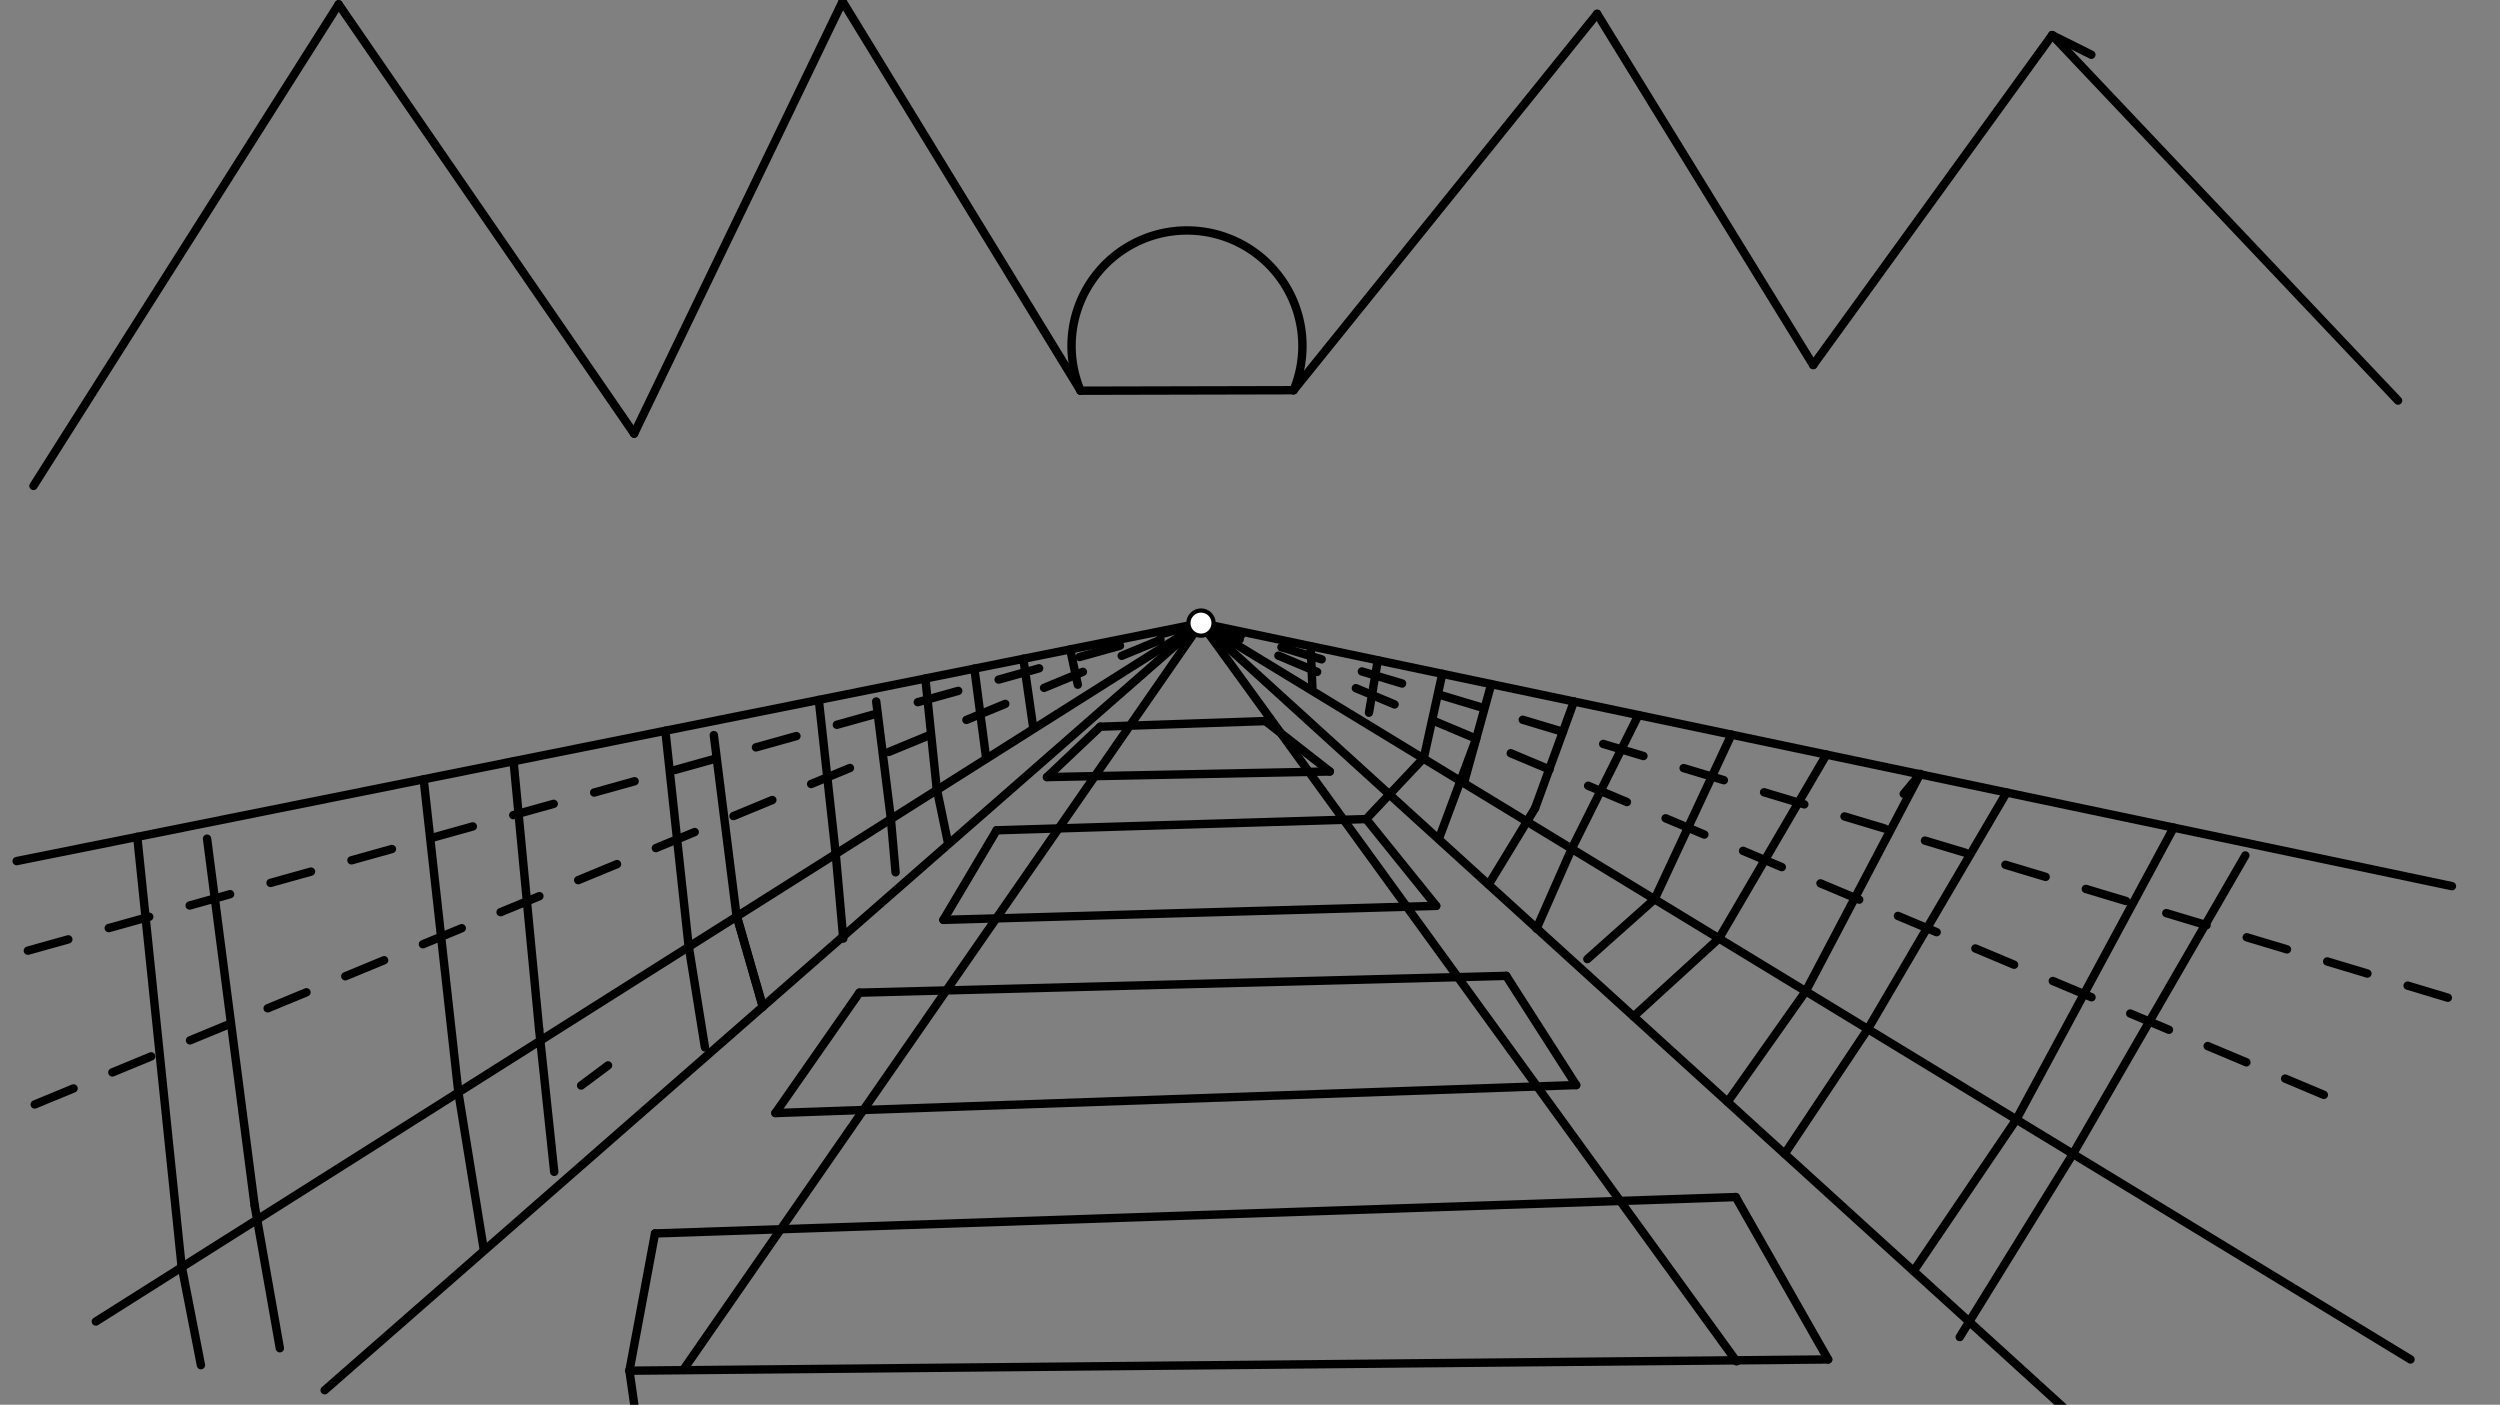 <svg xmlns="http://www.w3.org/2000/svg" class="svg--1it" height="100%" preserveAspectRatio="xMidYMid meet" viewBox="0 0 595.276 334.488" width="100%"><rect x="0" y="0" width="595.276" height="334.488" fill="#808080" stroke="none"/><defs><marker id="marker-arrow" markerHeight="16" markerUnits="userSpaceOnUse" markerWidth="24" orient="auto-start-reverse" refX="24" refY="4" viewBox="0 0 24 8"><path d="M 0 0 L 24 4 L 0 8 z" stroke="inherit"></path></marker></defs><g class="aux-layer--1FB"></g><g class="main-layer--3Vd"><g class="element--2qn"><line stroke="#000000" stroke-dasharray="none" stroke-linecap="round" stroke-width="2" x1="285.969" x2="77.302" y1="148.365" y2="331.031"></line></g><g class="element--2qn"><line stroke="#000000" stroke-dasharray="none" stroke-linecap="round" stroke-width="2" x1="285.969" x2="491.969" y1="148.365" y2="335.698"></line></g><g class="element--2qn"><line stroke="#000000" stroke-dasharray="none" stroke-linecap="round" stroke-width="2" x1="249.302" x2="316.649" y1="185.031" y2="183.698"></line></g><g class="element--2qn"><line stroke="#000000" stroke-dasharray="none" stroke-linecap="round" stroke-width="2" x1="261.969" x2="301.302" y1="173.031" y2="171.698"></line></g><g class="element--2qn"><line stroke="#000000" stroke-dasharray="none" stroke-linecap="round" stroke-width="2" x1="237.302" x2="325.302" y1="197.698" y2="195.031"></line></g><g class="element--2qn"><line stroke="#000000" stroke-dasharray="none" stroke-linecap="round" stroke-width="2" x1="224.635" x2="341.969" y1="219.031" y2="215.698"></line></g><g class="element--2qn"><line stroke="#000000" stroke-dasharray="none" stroke-linecap="round" stroke-width="2" x1="204.635" x2="358.653" y1="236.365" y2="232.364"></line></g><g class="element--2qn"><line stroke="#000000" stroke-dasharray="none" stroke-linecap="round" stroke-width="2" x1="184.635" x2="375.302" y1="265.031" y2="258.365"></line></g><g class="element--2qn"><line stroke="#000000" stroke-dasharray="none" stroke-linecap="round" stroke-width="2" x1="155.969" x2="413.302" y1="293.698" y2="285.031"></line></g><g class="element--2qn"><line stroke="#000000" stroke-dasharray="none" stroke-linecap="round" stroke-width="2" x1="151.302" x2="149.875" y1="336.365" y2="326.378"></line></g><g class="element--2qn"><line stroke="#000000" stroke-dasharray="none" stroke-linecap="round" stroke-width="2" x1="149.875" x2="435.302" y1="326.378" y2="323.698"></line></g><g class="element--2qn"><line stroke="#000000" stroke-dasharray="none" stroke-linecap="round" stroke-width="2" x1="301.302" x2="316.649" y1="171.698" y2="183.698"></line></g><g class="element--2qn"><line stroke="#000000" stroke-dasharray="none" stroke-linecap="round" stroke-width="2" x1="249.302" x2="261.969" y1="185.031" y2="173.031"></line></g><g class="element--2qn"><line stroke="#000000" stroke-dasharray="none" stroke-linecap="round" stroke-width="2" x1="237.302" x2="224.635" y1="197.698" y2="219.031"></line></g><g class="element--2qn"><line stroke="#000000" stroke-dasharray="none" stroke-linecap="round" stroke-width="2" x1="325.302" x2="341.969" y1="195.031" y2="215.698"></line></g><g class="element--2qn"><line stroke="#000000" stroke-dasharray="none" stroke-linecap="round" stroke-width="2" x1="204.635" x2="184.635" y1="236.365" y2="265.031"></line></g><g class="element--2qn"><line stroke="#000000" stroke-dasharray="none" stroke-linecap="round" stroke-width="2" x1="358.653" x2="375.302" y1="232.364" y2="258.365"></line></g><g class="element--2qn"><line stroke="#000000" stroke-dasharray="none" stroke-linecap="round" stroke-width="2" x1="413.302" x2="435.302" y1="285.031" y2="323.698"></line></g><g class="element--2qn"><line stroke="#000000" stroke-dasharray="none" stroke-linecap="round" stroke-width="2" x1="155.969" x2="149.875" y1="293.698" y2="326.378"></line></g><g class="element--2qn"><line stroke="#000000" stroke-dasharray="none" stroke-linecap="round" stroke-width="2" x1="285.969" x2="583.834" y1="148.365" y2="211.003"></line></g><g class="element--2qn"><line stroke="#000000" stroke-dasharray="none" stroke-linecap="round" stroke-width="2" x1="285.969" x2="573.969" y1="148.365" y2="323.698"></line></g><g class="element--2qn"><line stroke="#000000" stroke-dasharray="none" stroke-linecap="round" stroke-width="2" x1="285.969" x2="22.826" y1="148.365" y2="314.666"></line></g><g class="element--2qn"><line stroke="#000000" stroke-dasharray="none" stroke-linecap="round" stroke-width="2" x1="285.969" x2="3.969" y1="148.365" y2="205.031"></line></g><g class="element--2qn"><line stroke="#000000" stroke-dasharray="none" stroke-linecap="round" stroke-width="2" x1="32.682" x2="43.221" y1="199.262" y2="301.321"></line></g><g class="element--2qn"><line stroke="#000000" stroke-dasharray="none" stroke-linecap="round" stroke-width="2" x1="49.302" x2="60.635" y1="199.698" y2="287.031"></line></g><g class="element--2qn"><line stroke="#000000" stroke-dasharray="none" stroke-linecap="round" stroke-width="2" x1="100.872" x2="109.15" y1="185.559" y2="260.165"></line></g><g class="element--2qn"><line stroke="#000000" stroke-dasharray="none" stroke-linecap="round" stroke-width="2" x1="122.279" x2="128.362" y1="181.257" y2="244.994"></line></g><g class="element--2qn"><line stroke="#000000" stroke-dasharray="none" stroke-linecap="round" stroke-width="2" x1="158.427" x2="163.952" y1="173.994" y2="225.102"></line></g><g class="element--2qn"><line stroke="#000000" stroke-dasharray="none" stroke-linecap="round" stroke-width="2" x1="169.969" x2="175.356" y1="175.031" y2="217.891"></line></g><g class="element--2qn"><line stroke="#000000" stroke-dasharray="none" stroke-linecap="round" stroke-width="2" x1="194.961" x2="198.962" y1="166.652" y2="202.997"></line></g><g class="element--2qn"><line stroke="#000000" stroke-dasharray="none" stroke-linecap="round" stroke-width="2" x1="208.635" x2="212.108" y1="167.031" y2="194.769"></line></g><g class="element--2qn"><line stroke="#000000" stroke-dasharray="none" stroke-linecap="round" stroke-width="2" x1="220.338" x2="223.036" y1="161.553" y2="187.748"></line></g><g class="element--2qn"><line stroke="#000000" stroke-dasharray="none" stroke-linecap="round" stroke-width="2" x1="232.004" x2="234.827" y1="159.208" y2="180.621"></line></g><g class="element--2qn"><line stroke="#000000" stroke-dasharray="none" stroke-linecap="round" stroke-width="2" x1="243.667" x2="246.039" y1="156.865" y2="173.363"></line></g><g class="element--2qn"><line stroke="#000000" stroke-dasharray="none" stroke-linecap="round" stroke-width="2" x1="254.821" x2="256.635" y1="154.624" y2="163.031"></line></g><g class="element--2qn"><line stroke="#000000" stroke-dasharray="none" stroke-linecap="round" stroke-width="2" x1="312.076" x2="312.494" y1="153.855" y2="163.653"></line></g><g class="element--2qn"><line stroke="#000000" stroke-dasharray="none" stroke-linecap="round" stroke-width="2" x1="328.07" x2="325.969" y1="157.218" y2="169.698"></line></g><g class="element--2qn"><line stroke="#000000" stroke-dasharray="none" stroke-linecap="round" stroke-width="2" x1="343.425" x2="339.028" y1="160.447" y2="180.459"></line></g><g class="element--2qn"><line stroke="#000000" stroke-dasharray="none" stroke-linecap="round" stroke-width="2" x1="355.084" x2="348.571" y1="162.899" y2="186.466"></line></g><g class="element--2qn"><line stroke="#000000" stroke-dasharray="none" stroke-linecap="round" stroke-width="2" x1="374.774" x2="365.517" y1="167.039" y2="192.443"></line></g><g class="element--2qn"><line stroke="#000000" stroke-dasharray="none" stroke-linecap="round" stroke-width="2" x1="390.129" x2="374.249" y1="170.269" y2="202.092"></line></g><g class="element--2qn"><line stroke="#000000" stroke-dasharray="none" stroke-linecap="round" stroke-width="2" x1="412.272" x2="393.987" y1="174.925" y2="214.091"></line></g><g class="element--2qn"><line stroke="#000000" stroke-dasharray="none" stroke-linecap="round" stroke-width="2" x1="434.902" x2="409.307" y1="179.684" y2="223.452"></line></g><g class="element--2qn"><line stroke="#000000" stroke-dasharray="none" stroke-linecap="round" stroke-width="2" x1="453.302" x2="457.245" y1="189.031" y2="184.264"></line></g><g class="element--2qn"><line stroke="#000000" stroke-dasharray="none" stroke-linecap="round" stroke-width="2" x1="457.162" x2="429.969" y1="184.365" y2="236.031"></line></g><g class="element--2qn"><line stroke="#000000" stroke-dasharray="none" stroke-linecap="round" stroke-width="2" x1="477.792" x2="444.752" y1="188.703" y2="245.03"></line></g><g class="element--2qn"><line stroke="#000000" stroke-dasharray="none" stroke-linecap="round" stroke-width="2" x1="517.575" x2="480.113" y1="197.069" y2="266.556"></line></g><g class="element--2qn"><line stroke="#000000" stroke-dasharray="none" stroke-linecap="round" stroke-width="2" x1="534.635" x2="493.584" y1="203.698" y2="274.759"></line></g><g class="element--2qn"><line stroke="#000000" stroke-dasharray="10" stroke-linecap="round" stroke-width="2" x1="6.635" x2="285.969" y1="226.365" y2="148.365"></line></g><g class="element--2qn"><line stroke="#000000" stroke-dasharray="10" stroke-linecap="round" stroke-width="2" x1="8.27" x2="285.969" y1="262.981" y2="148.365"></line></g><g class="element--2qn"><line stroke="#000000" stroke-dasharray="10" stroke-linecap="round" stroke-width="2" x1="285.969" x2="583.118" y1="148.365" y2="237.643"></line></g><g class="element--2qn"><line stroke="#000000" stroke-dasharray="10" stroke-linecap="round" stroke-width="2" x1="285.969" x2="557.302" y1="148.365" y2="262.365"></line></g><g class="element--2qn"><line stroke="#000000" stroke-dasharray="10" stroke-linecap="round" stroke-width="2" x1="144.785" x2="138.374" y1="253.686" y2="258.468"></line></g><g class="element--2qn"><line stroke="#000000" stroke-dasharray="none" stroke-linecap="round" stroke-width="2" x1="43.221" x2="47.844" y1="301.321" y2="325.056"></line></g><g class="element--2qn"><line stroke="#000000" stroke-dasharray="none" stroke-linecap="round" stroke-width="2" x1="60.635" x2="66.635" y1="287.031" y2="321.031"></line></g><g class="element--2qn"><line stroke="#000000" stroke-dasharray="none" stroke-linecap="round" stroke-width="2" x1="109.144" x2="115.168" y1="260.114" y2="297.364"></line></g><g class="element--2qn"><line stroke="#000000" stroke-dasharray="none" stroke-linecap="round" stroke-width="2" x1="128.362" x2="131.969" y1="244.994" y2="279.031"></line></g><g class="element--2qn"><line stroke="#000000" stroke-dasharray="none" stroke-linecap="round" stroke-width="2" x1="163.952" x2="167.854" y1="225.102" y2="249.395"></line></g><g class="element--2qn"><line stroke="#000000" stroke-dasharray="none" stroke-linecap="round" stroke-width="2" x1="175.356" x2="181.635" y1="217.891" y2="239.698"></line></g><g class="element--2qn"><line stroke="#000000" stroke-dasharray="none" stroke-linecap="round" stroke-width="2" x1="175.356" x2="181.635" y1="217.891" y2="239.698"></line></g><g class="element--2qn"><line stroke="#000000" stroke-dasharray="none" stroke-linecap="round" stroke-width="2" x1="198.962" x2="200.793" y1="202.997" y2="223.487"></line></g><g class="element--2qn"><line stroke="#000000" stroke-dasharray="none" stroke-linecap="round" stroke-width="2" x1="212.108" x2="213.244" y1="194.769" y2="207.703"></line></g><g class="element--2qn"><line stroke="#000000" stroke-dasharray="none" stroke-linecap="round" stroke-width="2" x1="223.036" x2="225.728" y1="187.748" y2="200.668"></line></g><g class="element--2qn"><line stroke="#000000" stroke-dasharray="none" stroke-linecap="round" stroke-width="2" x1="480.113" x2="455.629" y1="266.556" y2="302.675"></line></g><g class="element--2qn"><line stroke="#000000" stroke-dasharray="none" stroke-linecap="round" stroke-width="2" x1="493.584" x2="466.635" y1="274.759" y2="318.365"></line></g><g class="element--2qn"><line stroke="#000000" stroke-dasharray="none" stroke-linecap="round" stroke-width="2" x1="444.752" x2="424.956" y1="245.03" y2="274.742"></line></g><g class="element--2qn"><line stroke="#000000" stroke-dasharray="none" stroke-linecap="round" stroke-width="2" x1="429.969" x2="411.355" y1="236.031" y2="262.37"></line></g><g class="element--2qn"><line stroke="#000000" stroke-dasharray="none" stroke-linecap="round" stroke-width="2" x1="409.307" x2="388.969" y1="223.452" y2="242.031"></line></g><g class="element--2qn"><line stroke="#000000" stroke-dasharray="none" stroke-linecap="round" stroke-width="2" x1="393.987" x2="377.969" y1="214.091" y2="228.365"></line></g><g class="element--2qn"><line stroke="#000000" stroke-dasharray="none" stroke-linecap="round" stroke-width="2" x1="374.249" x2="365.86" y1="202.092" y2="221.124"></line></g><g class="element--2qn"><line stroke="#000000" stroke-dasharray="none" stroke-linecap="round" stroke-width="2" x1="365.517" x2="354.471" y1="192.443" y2="210.599"></line></g><g class="element--2qn"><line stroke="#000000" stroke-dasharray="none" stroke-linecap="round" stroke-width="2" x1="351.492" x2="342.619" y1="175.894" y2="199.706"></line></g><g class="element--2qn"><line stroke="#000000" stroke-dasharray="none" stroke-linecap="round" stroke-width="2" x1="339.028" x2="325.302" y1="180.459" y2="195.031"></line></g><g class="element--2qn"><line stroke="#000000" stroke-dasharray="none" stroke-linecap="round" stroke-width="2" x1="285.969" x2="162.728" y1="148.365" y2="326.133"></line></g><g class="element--2qn"><line stroke="#000000" stroke-dasharray="none" stroke-linecap="round" stroke-width="2" x1="285.969" x2="413.489" y1="148.365" y2="324.151"></line></g><g class="element--2qn"><line stroke="#000000" stroke-dasharray="none" stroke-linecap="round" stroke-width="2" x1="7.969" x2="80.635" y1="115.698" y2="1.031"></line></g><g class="element--2qn"><line stroke="#000000" stroke-dasharray="none" stroke-linecap="round" stroke-width="2" x1="80.635" x2="150.991" y1="1.031" y2="103.246"></line></g><g class="element--2qn"><line stroke="#000000" stroke-dasharray="none" stroke-linecap="round" stroke-width="2" x1="150.991" x2="200.635" y1="103.246" y2="0.365"></line></g><g class="element--2qn"><line stroke="#000000" stroke-dasharray="none" stroke-linecap="round" stroke-width="2" x1="200.635" x2="257.302" y1="0.365" y2="93.031"></line></g><g class="element--2qn"><path d="M 257.302 93.031 A 27.487 27.487 0 1 1 308.018 92.913" fill="none" stroke="#000000" stroke-dasharray="none" stroke-linecap="round" stroke-width="2"></path></g><g class="element--2qn"><line stroke="#000000" stroke-dasharray="none" stroke-linecap="round" stroke-width="2" x1="308.018" x2="380.295" y1="92.913" y2="3.294"></line></g><g class="element--2qn"><line stroke="#000000" stroke-dasharray="none" stroke-linecap="round" stroke-width="2" x1="380.295" x2="431.743" y1="3.294" y2="86.914"></line></g><g class="element--2qn"><line stroke="#000000" stroke-dasharray="none" stroke-linecap="round" stroke-width="2" x1="431.743" x2="488.635" y1="86.914" y2="8.365"></line></g><g class="element--2qn"><line stroke="#000000" stroke-dasharray="none" stroke-linecap="round" stroke-width="2" x1="497.969" x2="488.635" y1="13.031" y2="8.365"></line></g><g class="element--2qn"><line stroke="#000000" stroke-dasharray="none" stroke-linecap="round" stroke-width="2" x1="488.635" x2="571.005" y1="8.365" y2="95.384"></line></g><g class="element--2qn"><line stroke="#000000" stroke-dasharray="none" stroke-linecap="round" stroke-width="2" x1="257.302" x2="308.018" y1="93.031" y2="92.913"></line></g><g class="element--2qn"><circle cx="285.969" cy="148.365" r="3" stroke="#000000" stroke-width="1" fill="#ffffff"></circle>}</g></g><g class="snaps-layer--2PT"></g><g class="temp-layer--rAP"></g></svg>